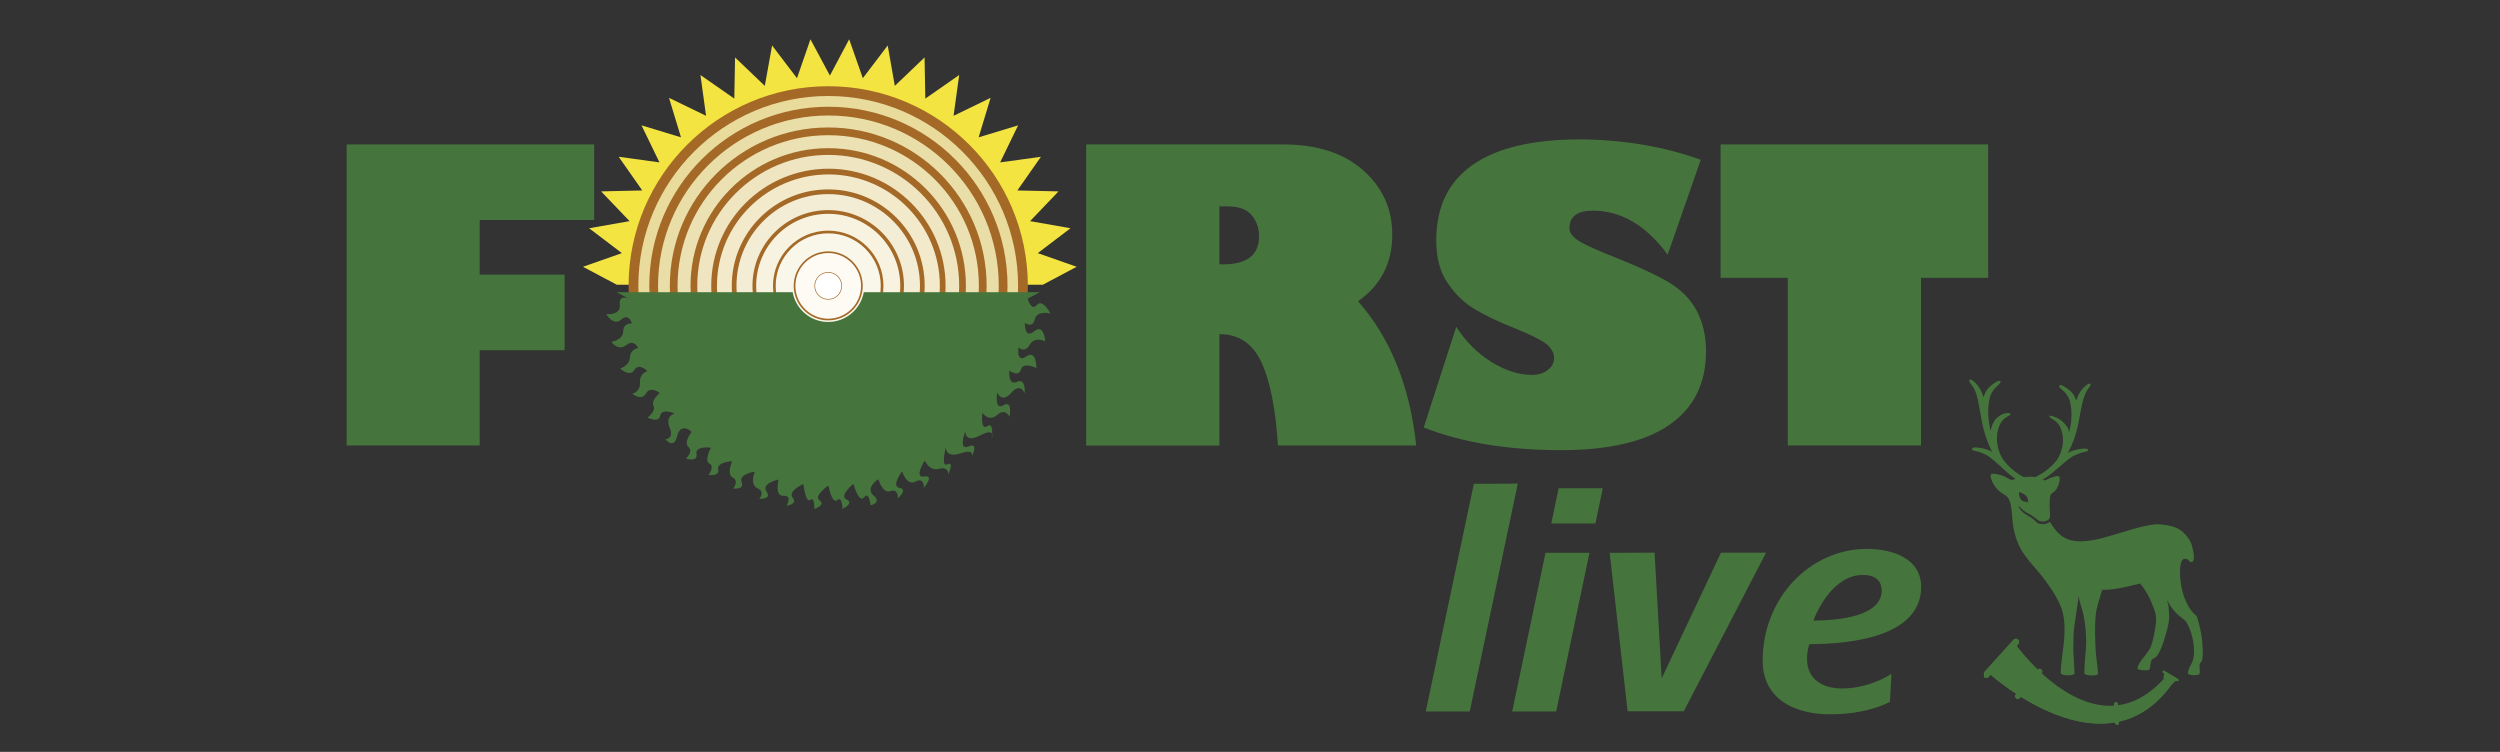 <?xml version="1.0" encoding="utf-8"?>
<!-- Generator: Adobe Illustrator 28.3.0, SVG Export Plug-In . SVG Version: 6.00 Build 0)  -->
<svg version="1.1" id="Ebene_1" xmlns="http://www.w3.org/2000/svg" xmlns:xlink="http://www.w3.org/1999/xlink" x="0px" y="0px"
	 viewBox="0 0 133.63 40.19" style="enable-background:new 0 0 133.63 40.19;" xml:space="preserve">
<rect x="0" y="0" width="133.63" height="40.19" fill="#333333" stroke="none"/>
<style type="text/css">
	.st0{fill:#F3E441;}
	.st1{clip-path:url(#SVGID_00000012463800810069381090000000628344499017900434_);fill:#E8DB9C;}
	.st2{clip-path:url(#SVGID_00000012463800810069381090000000628344499017900434_);fill:none;stroke:#A46927;stroke-width:0.522;}
	.st3{clip-path:url(#SVGID_00000012463800810069381090000000628344499017900434_);fill:#EADEA8;}
	.st4{clip-path:url(#SVGID_00000012463800810069381090000000628344499017900434_);fill:none;stroke:#A46927;stroke-width:0.468;}
	.st5{clip-path:url(#SVGID_00000012463800810069381090000000628344499017900434_);fill:#ECE1B2;}
	.st6{clip-path:url(#SVGID_00000012463800810069381090000000628344499017900434_);fill:none;stroke:#A46927;stroke-width:0.414;}
	.st7{clip-path:url(#SVGID_00000012463800810069381090000000628344499017900434_);fill:#EFE5C0;}
	.st8{clip-path:url(#SVGID_00000012463800810069381090000000628344499017900434_);fill:none;stroke:#A46927;stroke-width:0.36;}
	.st9{clip-path:url(#SVGID_00000012463800810069381090000000628344499017900434_);fill:#F2EACA;}
	.st10{clip-path:url(#SVGID_00000012463800810069381090000000628344499017900434_);fill:none;stroke:#A46927;stroke-width:0.306;}
	.st11{clip-path:url(#SVGID_00000012463800810069381090000000628344499017900434_);fill:#F3EDD5;}
	.st12{clip-path:url(#SVGID_00000012463800810069381090000000628344499017900434_);fill:none;stroke:#A46927;stroke-width:0.252;}
	.st13{clip-path:url(#SVGID_00000012463800810069381090000000628344499017900434_);fill:#F8F3E0;}
	.st14{clip-path:url(#SVGID_00000012463800810069381090000000628344499017900434_);fill:none;stroke:#A46927;stroke-width:0.198;}
	.st15{clip-path:url(#SVGID_00000012463800810069381090000000628344499017900434_);fill:#F9F6EA;}
	.st16{clip-path:url(#SVGID_00000012463800810069381090000000628344499017900434_);fill:none;stroke:#A46927;stroke-width:0.144;}
	.st17{clip-path:url(#SVGID_00000012463800810069381090000000628344499017900434_);fill:#FEFBF5;}
	.st18{clip-path:url(#SVGID_00000012463800810069381090000000628344499017900434_);fill:none;stroke:#A46927;stroke-width:0.09;}
	.st19{clip-path:url(#SVGID_00000012463800810069381090000000628344499017900434_);fill:#FFFFFF;}
	.st20{clip-path:url(#SVGID_00000012463800810069381090000000628344499017900434_);fill:none;stroke:#A46927;stroke-width:0.036;}
	.st21{clip-path:url(#SVGID_00000012463800810069381090000000628344499017900434_);fill:#45753C;}
</style>
<polygon class="st0" points="45.39,2.1 44.36,4.04 43.32,2.1 42.6,4.18 41.27,2.43 40.88,4.59 39.29,3.07 39.25,5.27 37.44,4.01 
	37.74,6.19 35.76,5.23 36.4,7.34 34.29,6.7 35.25,8.68 33.07,8.38 34.33,10.18 32.13,10.23 33.65,11.82 31.49,12.2 33.24,13.53 
	31.16,14.26 32.97,15.22 55.74,15.22 57.55,14.26 55.47,13.53 57.22,12.2 55.06,11.82 56.58,10.23 54.38,10.18 55.64,8.38 
	53.46,8.68 54.42,6.7 52.31,7.34 52.95,5.23 50.97,6.19 51.27,4.01 49.46,5.27 49.42,3.07 47.83,4.59 47.45,2.43 46.12,4.18 "/>
<g>
	<defs>
		<rect id="SVGID_1_" x="11.44" y="-7.92" width="113.39" height="56.69"/>
	</defs>
	<clipPath id="SVGID_00000028299738334011784660000003129307275609674139_">
		<use xlink:href="#SVGID_1_"  style="overflow:visible;"/>
	</clipPath>
	<path style="clip-path:url(#SVGID_00000028299738334011784660000003129307275609674139_);fill:#E8DB9C;" d="M33.83,15.28
		c0-5.77,4.67-10.44,10.44-10.44c5.76,0,10.44,4.67,10.44,10.44c0,5.76-4.67,10.44-10.44,10.44C38.51,25.72,33.83,21.05,33.83,15.28
		"/>
	
		<path style="clip-path:url(#SVGID_00000028299738334011784660000003129307275609674139_);fill:none;stroke:#A46927;stroke-width:0.522;" d="
		M33.86,15.28c0,5.75,4.67,10.41,10.41,10.41c5.75,0,10.41-4.67,10.41-10.41S50.02,4.87,44.27,4.87
		C38.53,4.87,33.86,9.54,33.86,15.28z"/>
	<path style="clip-path:url(#SVGID_00000028299738334011784660000003129307275609674139_);fill:#EADEA8;" d="M34.91,15.28
		c0-5.17,4.19-9.36,9.36-9.36c5.17,0,9.36,4.19,9.36,9.36c0,5.17-4.19,9.36-9.36,9.36C39.1,24.64,34.91,20.45,34.91,15.28"/>
	
		<path style="clip-path:url(#SVGID_00000028299738334011784660000003129307275609674139_);fill:none;stroke:#A46927;stroke-width:0.468;" d="
		M34.94,15.28c0,5.15,4.18,9.34,9.34,9.34s9.34-4.18,9.34-9.34s-4.18-9.34-9.34-9.34S34.94,10.13,34.94,15.28z"/>
	<path style="clip-path:url(#SVGID_00000028299738334011784660000003129307275609674139_);fill:#ECE1B2;" d="M35.99,15.28
		c0-4.57,3.71-8.28,8.28-8.28c4.57,0,8.28,3.71,8.28,8.28c0,4.57-3.71,8.28-8.28,8.28C39.7,23.57,35.99,19.86,35.99,15.28"/>
	
		<circle style="clip-path:url(#SVGID_00000028299738334011784660000003129307275609674139_);fill:none;stroke:#A46927;stroke-width:0.414;" cx="44.27" cy="15.28" r="8.26"/>
	<path style="clip-path:url(#SVGID_00000028299738334011784660000003129307275609674139_);fill:#EFE5C0;" d="M37.07,15.28
		c0-3.98,3.22-7.2,7.2-7.2s7.2,3.22,7.2,7.2s-3.22,7.2-7.2,7.2S37.07,19.26,37.07,15.28"/>
	
		<path style="clip-path:url(#SVGID_00000028299738334011784660000003129307275609674139_);fill:none;stroke:#A46927;stroke-width:0.36;" d="
		M37.09,15.28c0,3.96,3.22,7.18,7.18,7.18c3.96,0,7.18-3.22,7.18-7.18S48.24,8.1,44.27,8.1C40.31,8.1,37.09,11.32,37.09,15.28z"/>
	<path style="clip-path:url(#SVGID_00000028299738334011784660000003129307275609674139_);fill:#F2EACA;" d="M38.15,15.28
		c0-3.38,2.74-6.12,6.12-6.12c3.38,0,6.12,2.74,6.12,6.12s-2.74,6.12-6.12,6.12C40.89,21.41,38.15,18.67,38.15,15.28"/>
	
		<path style="clip-path:url(#SVGID_00000028299738334011784660000003129307275609674139_);fill:none;stroke:#A46927;stroke-width:0.306;" d="
		M38.17,15.28c0,3.37,2.74,6.11,6.11,6.11c3.37,0,6.11-2.74,6.11-6.11c0-3.37-2.74-6.11-6.11-6.11
		C40.9,9.18,38.17,11.91,38.17,15.28z"/>
	<path style="clip-path:url(#SVGID_00000028299738334011784660000003129307275609674139_);fill:#F3EDD5;" d="M39.23,15.28
		c0-2.78,2.26-5.04,5.04-5.04s5.04,2.26,5.04,5.04s-2.26,5.04-5.04,5.04S39.23,18.07,39.23,15.28"/>
	
		<circle style="clip-path:url(#SVGID_00000028299738334011784660000003129307275609674139_);fill:none;stroke:#A46927;stroke-width:0.252;" cx="44.27" cy="15.28" r="5.03"/>
	<path style="clip-path:url(#SVGID_00000028299738334011784660000003129307275609674139_);fill:#F8F3E0;" d="M40.31,15.28
		c0-2.19,1.77-3.96,3.96-3.96c2.19,0,3.96,1.77,3.96,3.96c0,2.19-1.78,3.96-3.96,3.96C42.08,19.25,40.31,17.47,40.31,15.28"/>
	
		<path style="clip-path:url(#SVGID_00000028299738334011784660000003129307275609674139_);fill:none;stroke:#A46927;stroke-width:0.198;" d="
		M40.32,15.28c0,2.18,1.77,3.95,3.95,3.95s3.95-1.77,3.95-3.95s-1.77-3.95-3.95-3.95S40.32,13.1,40.32,15.28z"/>
	<path style="clip-path:url(#SVGID_00000028299738334011784660000003129307275609674139_);fill:#F9F6EA;" d="M41.39,15.28
		c0-1.59,1.29-2.88,2.88-2.88c1.59,0,2.89,1.29,2.89,2.88c0,1.59-1.29,2.88-2.89,2.88C42.68,18.17,41.39,16.88,41.39,15.28"/>
	
		<circle style="clip-path:url(#SVGID_00000028299738334011784660000003129307275609674139_);fill:none;stroke:#A46927;stroke-width:0.144;" cx="44.27" cy="15.28" r="2.88"/>
	<path style="clip-path:url(#SVGID_00000028299738334011784660000003129307275609674139_);fill:#FEFBF5;" d="M42.47,15.28
		c0-1,0.81-1.81,1.8-1.81c1,0,1.81,0.81,1.81,1.81s-0.81,1.8-1.81,1.8C43.28,17.09,42.47,16.28,42.47,15.28"/>
	
		<path style="clip-path:url(#SVGID_00000028299738334011784660000003129307275609674139_);fill:none;stroke:#A46927;stroke-width:0.09;" d="
		M42.47,15.28c0,0.99,0.81,1.8,1.8,1.8c0.99,0,1.8-0.81,1.8-1.8s-0.81-1.8-1.8-1.8C43.28,13.48,42.47,14.29,42.47,15.28z"/>
	<path style="clip-path:url(#SVGID_00000028299738334011784660000003129307275609674139_);fill:#FFFFFF;" d="M43.55,15.28
		c0-0.4,0.33-0.72,0.72-0.72c0.4,0,0.73,0.32,0.73,0.72s-0.33,0.72-0.73,0.72C43.87,16.01,43.55,15.69,43.55,15.28"/>
	
		<path style="clip-path:url(#SVGID_00000028299738334011784660000003129307275609674139_);fill:none;stroke:#A46927;stroke-width:0.036;" d="
		M43.55,15.28c0,0.4,0.32,0.72,0.72,0.72c0.4,0,0.72-0.32,0.72-0.72s-0.32-0.72-0.72-0.72C43.87,14.56,43.55,14.88,43.55,15.28z"/>
	<path style="clip-path:url(#SVGID_00000028299738334011784660000003129307275609674139_);fill:#45753C;" d="M55.42,16.3
		c-0.31,0.36-0.49-0.34-0.49-0.34l0.65-0.34h-9.41c-0.16,0.9-0.95,1.59-1.9,1.59c-0.95,0-1.74-0.69-1.9-1.59h-9.41l0.65,0.34
		c0,0-0.55-0.25-0.48,0.33c0.07,0.58-0.73,0.5-0.73,0.5s0.4,0.67,0.81,0.29c0.41-0.37,0.57,0.21,0.57,0.21s-0.46-0.05-0.47,0.42
		c0,0.47-0.63,0.56-0.63,0.56s0.35,0.52,0.79,0.18c0.43-0.34,0.64,0.15,0.64,0.15s-0.43,0.07-0.44,0.51
		c-0.02,0.44-0.52,0.59-0.52,0.59s0.51,0.48,0.76,0.07c0.25-0.4,0.7,0.07,0.7,0.07s-0.44,0.11-0.4,0.6
		c0.04,0.49-0.41,0.61-0.41,0.61s0.49,0.41,0.73-0.02c0.24-0.43,0.74-0.02,0.74-0.02s-0.48,0.37-0.34,0.68
		c0.14,0.31-0.32,0.63-0.32,0.63s0.6,0.31,0.68-0.1c0.08-0.42,0.77-0.12,0.77-0.12s-0.52,0.13-0.27,0.75
		c0.26,0.62-0.22,0.63-0.22,0.63s0.45,0.58,0.63-0.18c0.18-0.76,0.78-0.22,0.78-0.22s-0.46,0.54-0.18,0.81
		c0.28,0.27-0.14,0.62-0.14,0.62s0.65,0.21,0.57-0.24C37.14,23.81,38,23.93,38,23.93s-0.38,0.7-0.08,0.85
		c0.3,0.15-0.05,0.61-0.05,0.61s0.62,0.08,0.52-0.3c-0.1-0.39,0.75-0.44,0.75-0.44s-0.32,0.69,0.03,0.88
		c0.35,0.19,0.02,0.58,0.02,0.58s0.62,0.09,0.45-0.35c-0.17-0.43,0.71-0.55,0.71-0.55s-0.3,0.68,0.14,0.89
		c0.44,0.2,0.09,0.56,0.09,0.56s0.7,0.05,0.39-0.39c-0.3-0.44,0.65-0.64,0.65-0.64s-0.24,0.9,0.26,0.87
		c0.5-0.02,0.16,0.53,0.16,0.53s0.62-0.07,0.33-0.43c-0.28-0.36,0.57-0.73,0.57-0.73s0.13,1.05,0.37,0.85
		c0.24-0.2,0.22,0.49,0.22,0.49s0.63-0.23,0.28-0.46c-0.35-0.23,0.47-0.8,0.47-0.8s0.18,1.01,0.47,0.78
		c0.29-0.22,0.28,0.47,0.28,0.47s0.65-0.3,0.22-0.5c-0.43-0.2,0.37-0.84,0.37-0.84s0.28,1.07,0.57,0.72
		c0.28-0.35,0.34,0.43,0.34,0.43s0.63-0.13,0.16-0.53c-0.47-0.4,0.26-0.87,0.26-0.87s0.21,0.79,0.65,0.64
		c0.44-0.15,0.39,0.39,0.39,0.39s0.56-0.49,0.09-0.56c-0.47-0.08,0.14-0.89,0.14-0.89s0.24,0.81,0.72,0.55
		c0.48-0.26,0.44,0.34,0.44,0.34s0.6-0.72,0.02-0.61c-0.58,0.11,0.03-0.86,0.03-0.86s0.24,0.59,0.76,0.45
		c0.52-0.15,0.5,0.29,0.5,0.29s0.33-0.72-0.05-0.53c-0.37,0.19-0.08-0.93-0.08-0.93s-0.06,0.62,0.79,0.34
		c0.85-0.28,0.56,0.24,0.56,0.24s0.46-0.87-0.13-0.61s-0.18-0.82-0.18-0.82s-0.06,0.68,0.8,0.23c0.86-0.45,0.61,0.17,0.61,0.17
		s0.14-0.92-0.24-0.66c-0.38,0.26-0.26-0.72-0.26-0.72s0.33,0.52,0.79,0.12c0.45-0.4,0.66,0.1,0.66,0.1s0.18-0.92-0.32-0.62
		c-0.5,0.3-0.34-0.68-0.34-0.68s0.24,0.6,0.75,0.02c0.5-0.58,0.72,0.02,0.72,0.02s0.08-0.84-0.41-0.61c-0.49,0.23-0.41-0.6-0.41-0.6
		s0.51,0.37,0.62-0.06c0.12-0.43,0.83-0.08,0.83-0.08s0.01-1-0.54-0.62c-0.55,0.38-0.42-0.48-0.42-0.48s0.34,0.33,0.6-0.14
		c0.26-0.47,0.83-0.19,0.83-0.19s-0.06-0.97-0.59-0.53c-0.53,0.44-0.5-0.45-0.5-0.45s0.41,0.31,0.53-0.19
		c0.13-0.51,0.84-0.31,0.84-0.31S55.73,15.94,55.42,16.3"/>
	<polygon style="clip-path:url(#SVGID_00000028299738334011784660000003129307275609674139_);fill:#45753C;" points="18.53,7.72 
		18.53,23.81 25.64,23.81 25.64,18.72 30.18,18.72 30.18,14.68 25.64,14.68 25.64,11.76 31.76,11.76 31.76,7.72 	"/>
	<path style="clip-path:url(#SVGID_00000028299738334011784660000003129307275609674139_);fill:#45753C;" d="M65.18,11.03v3.1h0.2
		c1.28,0,1.92-0.5,1.92-1.51c0-0.42-0.13-0.79-0.39-1.11c-0.26-0.32-0.69-0.48-1.3-0.48H65.18z M58.06,7.72h10.51
		c1.82,0,3.25,0.46,4.29,1.38c1.04,0.92,1.56,2.06,1.56,3.44c0,1.52-0.61,2.71-1.83,3.56c1.74,1.98,2.77,4.55,3.11,7.71h-7.39
		c-0.13-2.03-0.44-3.53-0.91-4.5s-1.21-1.45-2.22-1.45v5.96h-7.12V7.72z"/>
	<path style="clip-path:url(#SVGID_00000028299738334011784660000003129307275609674139_);fill:#45753C;" d="M90.91,8.54l-1.77,5.07
		c-1.16-1.57-2.49-2.35-4-2.35c-0.84,0-1.25,0.32-1.25,0.95c0,0.2,0.13,0.4,0.4,0.6c0.26,0.2,0.96,0.52,2.07,0.96
		c1.23,0.49,2.18,0.93,2.84,1.32c0.66,0.4,1.16,0.9,1.49,1.52c0.33,0.62,0.5,1.34,0.5,2.16c0,1.72-0.65,3.03-1.96,3.94
		c-1.31,0.9-3.23,1.35-5.77,1.35c-2.85,0-5.3-0.4-7.36-1.21l1.74-5.38c0.51,0.79,1.13,1.41,1.88,1.88c0.75,0.46,1.47,0.69,2.16,0.69
		c0.34,0,0.62-0.09,0.85-0.26c0.23-0.18,0.34-0.39,0.34-0.64c0-0.24-0.11-0.47-0.33-0.68c-0.22-0.22-0.81-0.52-1.76-0.91
		c-0.86-0.34-1.57-0.68-2.13-1.01c-0.56-0.33-1.05-0.79-1.46-1.4c-0.42-0.6-0.62-1.37-0.62-2.29c0-1.79,0.65-3.13,1.95-4.04
		c1.3-0.91,3.22-1.36,5.76-1.36C86.79,7.47,88.93,7.83,90.91,8.54"/>
	<polygon style="clip-path:url(#SVGID_00000028299738334011784660000003129307275609674139_);fill:#45753C;" points="91.97,14.85 
		91.97,7.72 106.27,7.72 106.27,14.85 102.68,14.85 102.68,23.81 95.56,23.81 95.56,14.85 	"/>
	<polygon style="clip-path:url(#SVGID_00000028299738334011784660000003129307275609674139_);fill:#45753C;" points="78.56,38.03 
		76.21,38.03 78.78,25.86 81.13,25.85 	"/>
	<path style="clip-path:url(#SVGID_00000028299738334011784660000003129307275609674139_);fill:#45753C;" d="M85.28,27.98l-2.36,0
		l0.39-1.88l2.36,0L85.28,27.98z M83.18,38.03l-2.35,0l1.78-8.48l2.35,0L83.18,38.03z"/>
	<polygon style="clip-path:url(#SVGID_00000028299738334011784660000003129307275609674139_);fill:#45753C;" points="90,38.02 
		87,38.02 86.04,29.55 88.44,29.54 88.82,36.26 91.99,29.54 94.4,29.54 	"/>
	<path style="clip-path:url(#SVGID_00000028299738334011784660000003129307275609674139_);fill:#45753C;" d="M99.56,30.73
		c-1.28,0-2.21,1.34-2.63,2.44c1.52,0,3.65-0.28,3.65-1.61C100.57,30.93,100.11,30.73,99.56,30.73 M96.71,34.43
		c-0.08,0.24-0.12,0.54-0.12,0.79c0,1.13,0.88,1.59,1.91,1.58c0.88,0,1.87-0.31,2.6-0.78l-0.08,1.5c-0.96,0.47-2.06,0.66-3.22,0.66
		c-1.84,0-3.58-0.79-3.58-2.87c0-3.36,2.54-5.96,5.55-5.97c1.37,0,2.92,0.49,2.92,2.04C102.68,34.07,98.82,34.43,96.71,34.43"/>
	<path style="clip-path:url(#SVGID_00000028299738334011784660000003129307275609674139_);fill:#45753C;" d="M114.29,31.47
		L114.29,31.47C114.27,31.43,114.29,31.47,114.29,31.47"/>
	<path style="clip-path:url(#SVGID_00000028299738334011784660000003129307275609674139_);fill:#45753C;" d="M108.28,26.49
		c0.06,0.06,0.11,0.13,0.12,0.26c0.02,0.13,0,0.1-0.14,0.07c-0.16-0.03-0.24-0.07-0.31-0.26c-0.04-0.11-0.03-0.26-0.03-0.26
		S108.15,26.36,108.28,26.49 M117.74,34.77c-0.02-0.51-0.04-0.66-0.09-0.93c-0.07-0.39-0.14-0.6-0.22-0.88
		c-0.02-0.07-0.26-0.18-0.48-0.6c-0.26-0.49-0.35-0.91-0.4-1.35c-0.05-0.44-0.05-1.14,0.23-1.14c0.28,0,0.2,0.21,0.37,0.17
		c0.17-0.03,0.12-0.41,0.08-0.59c-0.07-0.29-0.08-0.49-0.41-0.87c-0.34-0.4-0.79-0.5-1.36-0.55c-0.71-0.07-2.39,0.57-3.19,0.76
		c-1.37,0.32-2.02,0.12-2.53-0.64c-0.11-0.15-0.17-0.26-0.17-0.26c-0.09,0.07-0.25,0.16-0.46,0.12c-0.07-0.01-0.17-0.01-0.28-0.12
		s-0.18-0.19-0.49-0.36c-0.33-0.18-0.45-0.45-0.45-0.49c0-0.04,0.25,0.28,0.48,0.38c0.29,0.14,0.57,0.39,0.59,0.4
		c0.31,0.15,0.56-0.03,0.59-0.12c0.06-0.15,0.02-0.11,0.01-0.57c-0.01-0.23,0-0.51,0.03-0.61c0.04-0.13,0-0.07,0.21-0.24
		c0.22-0.17,0.33-0.63,0.29-0.76c-0.04-0.13-0.22-0.07-0.44,0.01c-0.22,0.08-0.35,0.16-0.35,0.16s-0.04-0.08-0.47-0.18
		c-0.25-0.06-0.64-0.01-0.81,0.02c-0.19,0.04-0.36,0.08-0.45,0.12c-0.09,0.04-0.23-0.09-0.42-0.18c-0.19-0.09-0.65-0.2-0.73-0.12
		c-0.08,0.07,0.08,0.61,0.47,0.92c0.31,0.25,0.43,0.19,0.56,0.6c0.04,0.14,0.1,0.54,0.11,0.83c0.02,0.29,0.11,1.18,0.6,1.88
		c0.53,0.76,0.56,0.63,1.17,1.46c0.41,0.55,0.54,0.79,0.76,1.23c0.28,0.58,0.29,1.25,0.24,1.94c-0.02,0.32-0.18,1.26-0.18,1.74
		c0,0-0.06,0.14,0.39,0.15c0.21,0.01,0.35-0.08,0.35-0.08s-0.01-0.28-0.04-0.79c-0.01-0.18-0.04-0.39-0.02-0.9
		c0.01-0.29-0.01-0.45,0.05-0.88c0.06-0.43,0.23-1.58,0.23-1.58c0.07,0.45,0.21,0.71,0.27,1.06c0.08,0.47,0.1,0.64,0.12,1.06
		c0.03,0.53-0.03,0.96-0.06,1.33c-0.02,0.27-0.03,0.69-0.03,0.69s0.13,0.12,0.5,0.09c0.21-0.02,0.23-0.06,0.23-0.06
		s-0.01-0.3-0.03-0.43c-0.05-0.37-0.06-0.47-0.09-0.81c-0.01-0.1-0.1-1.62,0.05-2.24c0.12-0.5,0.3-1.04,0.3-1.04s0.3,0.05,1.18-0.13
		c0.17-0.03,0.67-0.17,0.84-0.2c0.14,0.15,0.43,0.57,0.56,0.89c0.28,0.69,0.36,0.8,0.25,1.49c-0.07,0.5-0.2,0.98-0.3,1.13
		c-0.12,0.19-0.27,0.38-0.41,0.55c-0.07,0.09-0.14,0.21-0.19,0.31c-0.06,0.1-0.06,0.2,0.02,0.23c0.12,0.03,0.29,0.04,0.32,0.04
		c0.19,0,0.25,0,0.28-0.12c0.03-0.12,0.01-0.41,0.16-0.5c0.12-0.06,0.21-0.06,0.41-0.5c0.13-0.28,0.19-0.54,0.29-0.85
		c0.09-0.3,0.2-0.76,0.16-1.06c-0.03-0.26,0.01-0.35-0.11-0.72c0.48,0.87,0.83,0.9,1.03,1.17c0.21,0.3,0.36,0.87,0.39,1.18
		c0.04,0.31,0.06,0.74-0.12,1.06c-0.11,0.19-0.21,0.45-0.18,0.52c0.04,0.07,0.31,0.11,0.52,0.06c0.15-0.03,0.11-0.08,0.11-0.26
		c0-0.08-0.05-0.34,0.06-0.41C117.66,35.41,117.76,35.29,117.74,34.77"/>
	<path style="clip-path:url(#SVGID_00000028299738334011784660000003129307275609674139_);fill:#45753C;" d="M111.72,20.64
		c0.04-0.06,0.04-0.24-0.2-0.05c-0.39,0.3-0.5,0.7-0.54,0.83c-0.12-0.39-0.33-0.55-0.52-0.68c-0.22-0.15-0.35-0.2-0.39-0.12
		c-0.07,0.15,0.46,0.28,0.59,0.91c0.12,0.56,0.06,1.1-0.06,1.58c-0.04-0.15-0.03-0.19-0.14-0.34c-0.23-0.32-0.56-0.49-0.81-0.54
		c-0.24-0.05-0.04,0.12,0,0.14c0.3,0.16,0.48,0.35,0.58,0.78c0.16,0.73-0.2,1.33-0.31,1.47c-0.54,0.68-1.28,0.94-1.28,0.94
		l0.43,0.11c0,0,0.23-0.05,0.73-0.48c0.42-0.36,0.82-0.72,1.05-0.83c0.43-0.2,0.5-0.17,0.71-0.24c0.08-0.03,0.12-0.17-0.22-0.14
		c-0.47,0.05-0.69,0.16-0.8,0.23c0-0.01,0.01-0.02,0.01-0.03c0.31-0.59,0.45-1.11,0.53-1.49c0.1-0.52,0.21-1.16,0.29-1.39
		C111.5,20.89,111.6,20.8,111.72,20.64"/>
	<path style="clip-path:url(#SVGID_00000028299738334011784660000003129307275609674139_);fill:#45753C;" d="M105.28,20.43
		c-0.04-0.06-0.04-0.26,0.2-0.06c0.39,0.31,0.5,0.74,0.54,0.87c0.12-0.41,0.33-0.58,0.52-0.72c0.22-0.16,0.35-0.21,0.39-0.13
		c0.07,0.15-0.46,0.3-0.59,0.95c-0.12,0.58-0.06,1.16,0.06,1.67c0.04-0.16,0.08-0.29,0.17-0.46c0.17-0.32,0.58-0.5,0.79-0.47
		c0.24,0.04,0.04,0.12,0,0.15c-0.3,0.17-0.48,0.37-0.58,0.82c-0.16,0.77,0.2,1.4,0.31,1.54c0.54,0.72,1.28,1.01,1.28,1.01l-0.42,0.1
		c0,0-0.23-0.05-0.73-0.51c-0.42-0.38-0.82-0.76-1.05-0.87c-0.43-0.21-0.5-0.18-0.71-0.25c-0.08-0.03-0.12-0.18,0.22-0.15
		c0.47,0.05,0.69,0.16,0.8,0.24c0-0.01-0.01-0.02-0.01-0.03c-0.31-0.62-0.45-1.17-0.53-1.57c-0.1-0.55-0.21-1.23-0.29-1.47
		C105.51,20.69,105.4,20.6,105.28,20.43"/>
	<path style="clip-path:url(#SVGID_00000028299738334011784660000003129307275609674139_);fill:#45753C;" d="M107.67,34.35
		c0,0,4.19,6.03,7.96,1.97l0.54,0.12c-3.61,5.3-9.91-0.5-9.91-0.5L107.67,34.35z"/>
	<path style="clip-path:url(#SVGID_00000028299738334011784660000003129307275609674139_);fill:#45753C;" d="M115.89,36.38
		c-2.98,4.11-7.74,0.18-9.07-1.06l-0.55,0.63c0,0,6.3,5.8,9.91,0.5L115.89,36.38z"/>
	<path style="clip-path:url(#SVGID_00000028299738334011784660000003129307275609674139_);fill:#45753C;" d="M106.04,35.94
		l1.58-1.75c0.07-0.07,0.18-0.08,0.25-0.01c0.07,0.06,0.08,0.18,0.01,0.25l-1.58,1.75c-0.07,0.07-0.18,0.08-0.25,0.01"/>
	<path style="clip-path:url(#SVGID_00000028299738334011784660000003129307275609674139_);fill:#45753C;" d="M106.05,36.19
		c0.07,0.06,0.18,0.06,0.25-0.01l1.58-1.75c0.06-0.07,0.06-0.18-0.01-0.25L106.05,36.19z"/>
	<path style="clip-path:url(#SVGID_00000028299738334011784660000003129307275609674139_);fill:#45753C;" d="M107.96,37.31
		c-0.05,0.06-0.15,0.07-0.21,0.01c-0.06-0.05-0.07-0.15-0.01-0.21l1.17-1.32c0.05-0.06,0.15-0.07,0.21-0.01
		c0.06,0.05,0.07,0.15,0.01,0.21L107.96,37.31z"/>
	<path style="clip-path:url(#SVGID_00000028299738334011784660000003129307275609674139_);fill:#45753C;" d="M107.96,37.31
		l1.17-1.32c0.05-0.06,0.05-0.15-0.01-0.21l-1.36,1.53C107.81,37.38,107.91,37.37,107.96,37.31"/>
	<path style="clip-path:url(#SVGID_00000028299738334011784660000003129307275609674139_);fill:#45753C;" d="M113.26,38.64
		c0,0.06-0.04,0.11-0.1,0.11c-0.06,0-0.11-0.04-0.11-0.1l-0.06-1.01c0-0.06,0.04-0.11,0.1-0.11c0.06,0,0.11,0.04,0.11,0.1
		L113.26,38.64z"/>
	<path style="clip-path:url(#SVGID_00000028299738334011784660000003129307275609674139_);fill:#45753C;" d="M113.26,38.64
		l-0.06-1.01c0-0.06-0.05-0.1-0.11-0.1l0.07,1.22C113.22,38.75,113.26,38.7,113.26,38.64"/>
	<polygon style="clip-path:url(#SVGID_00000028299738334011784660000003129307275609674139_);fill:#45753C;" points="115.63,36.32 
		116.08,36.57 116.38,36.34 115.69,35.93 	"/>
	<path style="clip-path:url(#SVGID_00000028299738334011784660000003129307275609674139_);fill:#45753C;" d="M116.42,36.3
		c0.03,0.02,0.04,0.06,0.02,0.09c-0.02,0.03-0.06,0.04-0.09,0.02l-0.73-0.44c-0.03-0.02-0.04-0.06-0.02-0.09
		c0.02-0.03,0.06-0.04,0.09-0.02L116.42,36.3z"/>
	<path style="clip-path:url(#SVGID_00000028299738334011784660000003129307275609674139_);fill:#45753C;" d="M116.42,36.3
		l-0.73-0.44c-0.03-0.02-0.07-0.01-0.09,0.02l0.84,0.5C116.46,36.35,116.45,36.32,116.42,36.3"/>
</g>
</svg>
